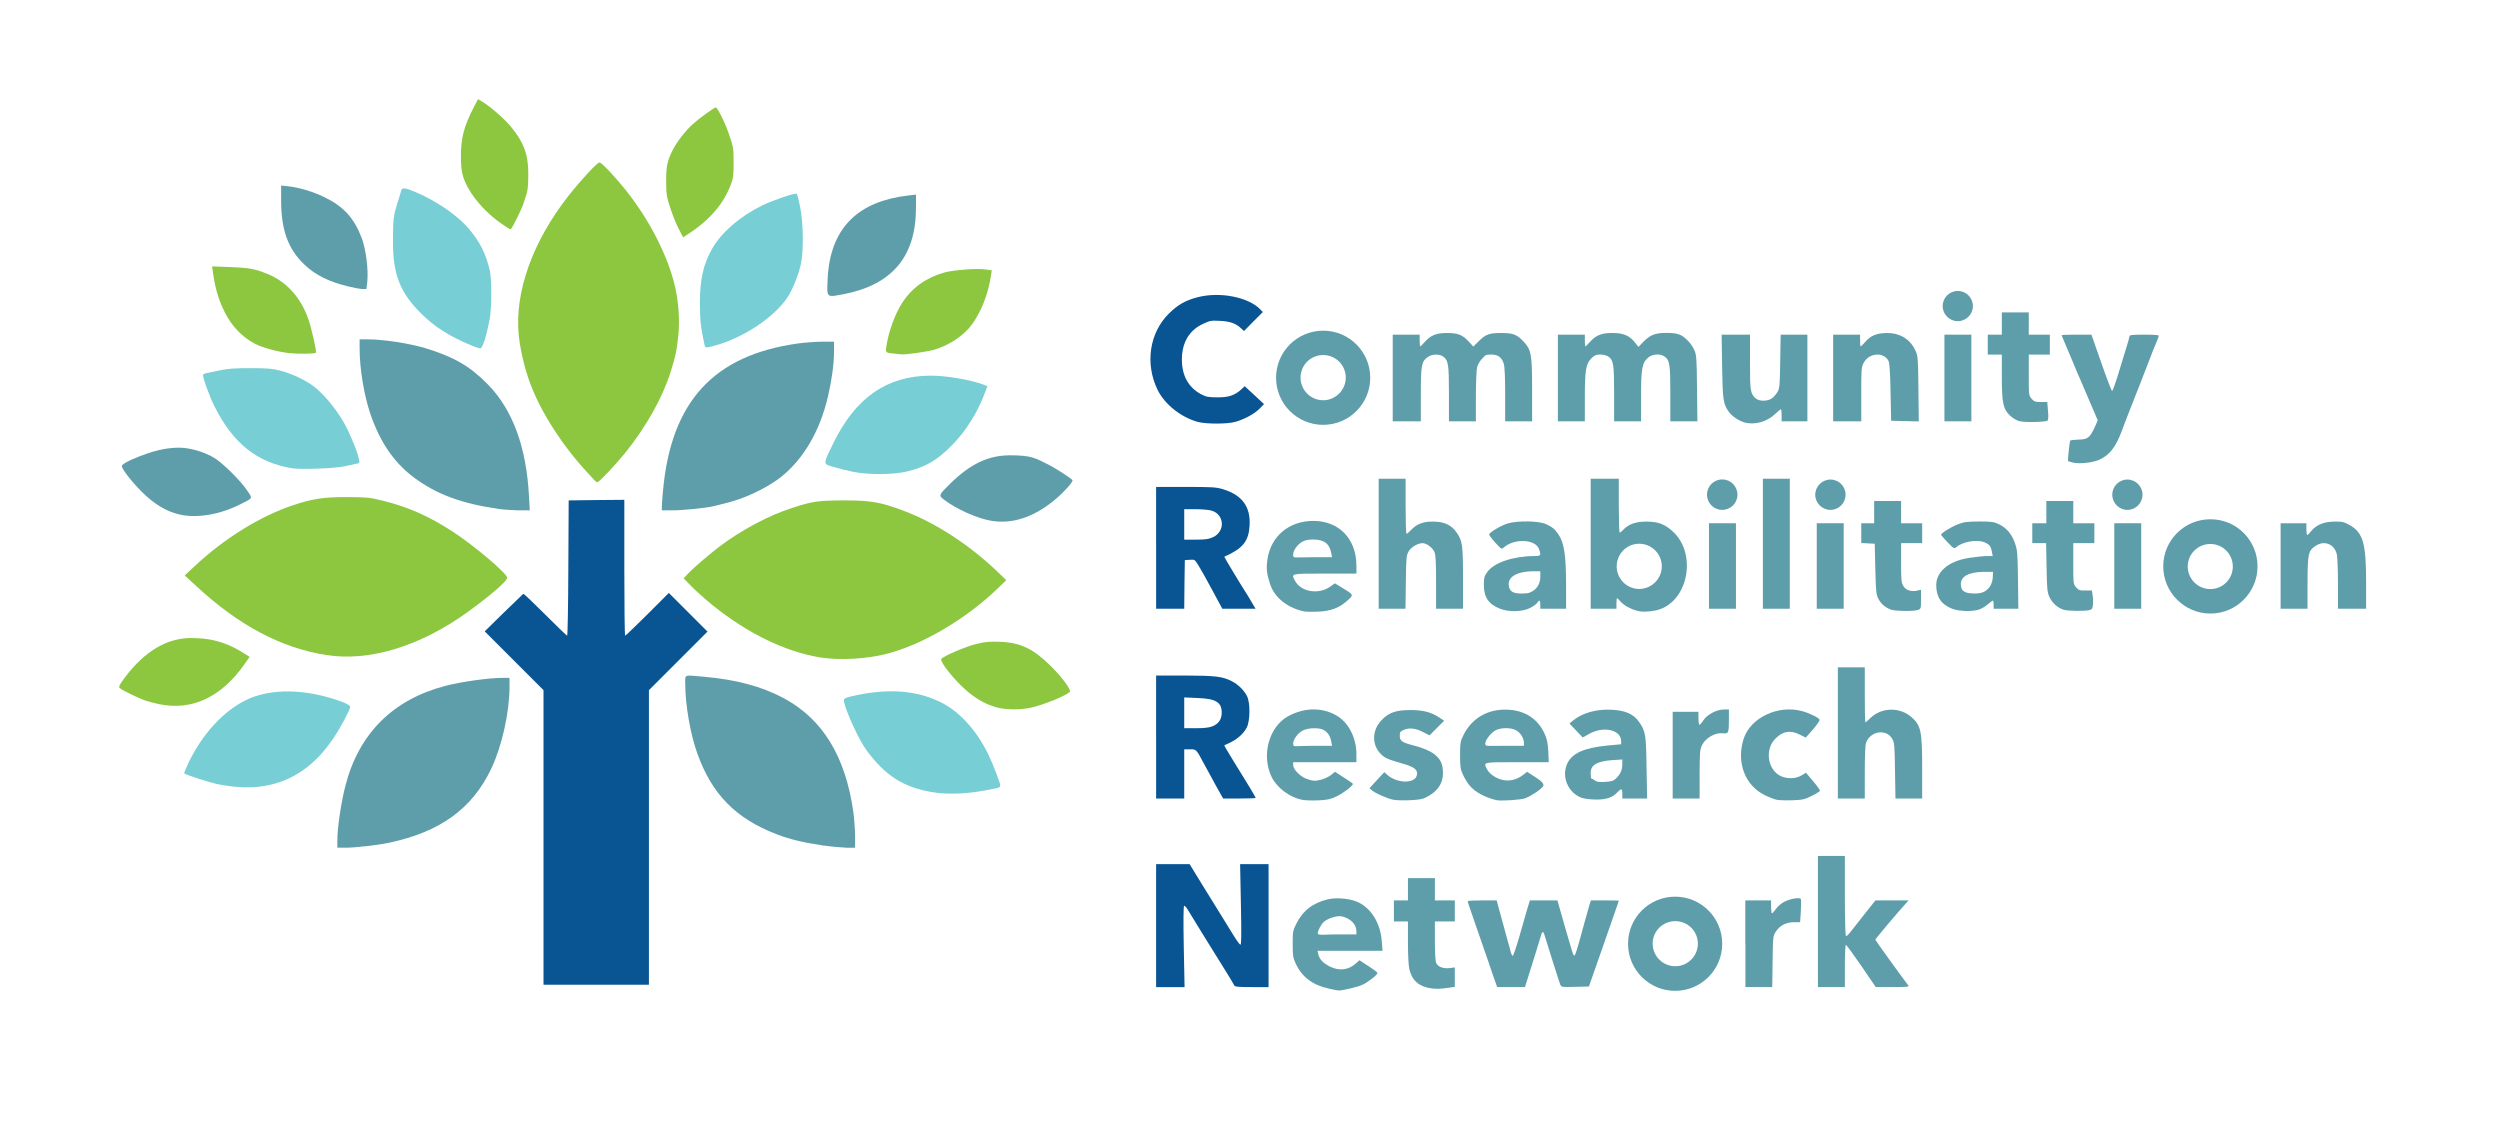 <?xml version="1.0" encoding="UTF-8"?> <svg xmlns="http://www.w3.org/2000/svg" id="Layer_1" data-name="Layer 1" version="1.1" viewBox="0 0 2134.3 968.1"><defs><style> .cls-1 { fill: #8cc73f; } .cls-1, .cls-2, .cls-3, .cls-4 { stroke-width: 0px; } .cls-2 { fill: #5e9eaa; } .cls-3 { fill: #095594; } .cls-4 { fill: #77ced5; } </style></defs><g><path class="cls-3" d="M987,790.2v-52.5h28.6l9.9,16.2c5.5,8.9,12.5,20.3,15.6,25.2,3,5,8,13.1,11.1,18,3,5,6,9.2,6.7,9.4.9.3,1-7.2.5-34.2l-.7-34.6h24.3v105h-14.4c-11.5,0-14.5-.3-14.9-1.4-.5-1.4-8.3-14-27.7-45.1-4.8-7.7-9.9-16.1-11.5-18.8-1.5-2.6-3.1-4.4-3.6-4.1-.6.4-.7,13.5-.3,35l.7,34.4h-24.3v-52.5h0Z"></path><path class="cls-3" d="M464,715v-125.8l-25.1-25.1-25.1-25.1,16.2-15.9c8.9-8.7,16.5-16,16.8-16.2.4-.1,8.8,7.9,18.7,17.8,9.9,9.9,18.3,18,18.7,18s.9-26,1-57.7l.3-57.8,23.8-.3,23.7-.2v58c0,31.9.3,58,.7,58s9-8.2,19-18.2l18.3-18.3,16.5,16.5,16.5,16.5-25,25-25,25v251.5h-90v-125.7Z"></path><path class="cls-3" d="M987,629.2v-52.5h24.8c26.1.1,31.9.8,39.9,4.9,5.3,2.7,10.4,7.7,12.9,12.7,2.9,5.8,2.7,21.3-.3,27-2.7,5-8,9.8-14.2,12.7-2.5,1.2-4.7,2.2-4.9,2.3s3.4,6.2,7.9,13.5c4.5,7.4,10.6,17.3,13.6,22.1,2.9,4.8,5.3,9,5.3,9.3s-6.3.5-13.9.5h-13.9l-6-10.7c-3.3-6-7.6-13.9-9.7-17.8-7.5-14-7.1-13.5-12.6-13.5h-4.9v42h-24v-52.5h0ZM1035,620.1c5.3-2.1,8-6,8-11.6,0-9-4.8-12-20.7-12.6l-11.3-.5v26.3h10c6.8,0,11.2-.5,14-1.6h0Z"></path><path class="cls-3" d="M987,467.7v-52h25.4c22.5,0,26.1.2,31.8,2,16.3,5,23.5,14.9,22.6,30.9-.8,13.6-5.7,19.6-21.6,26.7-.2.1,12.2,20.9,18.3,30.4,1.6,2.5,4.1,6.6,5.6,9.3l2.8,4.7h-28.4l-9-16.7c-4.9-9.1-10.2-18.6-11.8-21-2.6-4.2-2.9-4.4-7-4.1l-4.2.3-.3,20.8-.2,20.7h-24v-52h0ZM1035.6,458.6c11-5.2,9.6-20.2-2.1-22.9-2.2-.5-8.2-1-13.2-1h-9.3v26h10c8.1,0,10.9-.4,14.6-2.1Z"></path><path class="cls-3" d="M1022.6,360.2c-14.5-4-28.4-15.1-34.4-27.5-10.8-22.3-6.9-48.6,9.7-65,7.8-7.7,14.2-11.3,24.7-14,19-4.9,43.5,0,53.5,10.6l2,2.1-8.1,8.1-8,8.1-2.6-2.4c-4.5-4.2-9.4-5.9-18.1-6.3-7.4-.4-8.6-.1-14.7,2.8-11.5,5.5-17.6,15.9-17.6,30.3s6.2,24.1,16.3,29.5c4.6,2.4,6.3,2.7,14.7,2.7s14-1.4,20.1-7.1l2.5-2.4,8.3,7.6,8.2,7.7-3.7,3.8c-4.4,4.5-12.7,9-20.6,11.3-6.9,2-25.1,2-32.2.1h0Z"></path></g><g><path class="cls-1" d="M850.5,603.8c-11-3.1-20.2-8.9-30.1-18.6-9.6-9.5-18-20.8-16.8-22.6,1.4-2.3,21.2-10.8,30.1-12.9,7.5-1.8,11.3-2.1,20-1.8,17.7.7,28.6,6,43.9,21.2,9.3,9.3,17.3,20.2,15.7,21.6-3.9,3.6-23,11.3-33.4,13.5-9.2,2-21.9,1.8-29.4-.4Z"></path><path class="cls-1" d="M136,601.2c-3.6-.7-8.7-2.1-11.5-3-6.5-2.2-21.1-9.3-22.5-11-.8-1,.4-3.3,4.9-9.2,16.6-22,35.6-33.3,56.2-33.3s33.1,5.4,45.9,13.5l4.1,2.6-4.2,6c-19.9,28.4-44.8,40.1-72.9,34.4Z"></path><path class="cls-1" d="M699.8,561.2c-30.1-5.1-61.8-20.6-91.8-44.8-5.8-4.7-13.6-11.7-17.5-15.6l-6.9-7.1,4.4-4.6c5-5.2,18.7-16.8,27-23.1,18.5-13.8,41.3-25.9,61-32.3,17.4-5.7,22.6-6.4,44-6.5,23.7,0,31.7,1.4,52.1,9.1,26.9,10.2,55.9,29.1,79.9,52.2l7.1,6.8-7.8,7.5c-27.4,26.2-63.8,47.5-94.3,55.4-17.4,4.5-40.8,5.7-57.2,3Z"></path><path class="cls-1" d="M278.4,559.2c-38.2-6-74.7-25.3-110.8-58.8l-9.9-9.1,8.4-7.9c25.6-23.9,55.8-42.6,84.1-52.1,16.7-5.5,26-7,45.8-6.9,16.6,0,19.6.3,29.4,2.7,22.7,5.5,40.6,13.4,61.6,27.1,17.8,11.6,46,35.5,46,39s-19.7,19.2-33.6,29.2c-40.9,29.5-84,42.6-121,36.8h0Z"></path><path class="cls-1" d="M502,404c-21.4-22.9-39.5-50.9-48.9-75.4-4.8-12.5-8.8-28.9-10.2-42.1-3.8-36.6,11.6-80.1,42.4-119.3,11-13.9,24.5-28.5,26.5-28.5s13.8,12.9,22.1,23.2c20.5,25.6,36.5,56.8,42.5,83.3,3,12.8,4,28.7,2.7,41.2-1.5,13.8-2.2,17.1-6.8,31.8-6.7,21.2-20.5,45.8-37.8,67.5-8,10-23,26-24.5,26s-4-3.5-8-7.7h0Z"></path><path class="cls-1" d="M247.5,301.5c-9.7-.9-23.6-4.7-30-8.1-11.1-5.9-19.7-15-25.8-27.2-5.2-10.3-8.1-20.4-10.1-34.9l-.5-3.9,15.7.6c16.1.6,20.9,1.5,31.9,6,16.2,6.6,28.6,20.6,34.9,39.5,2.4,7.1,6.9,27.1,6.2,27.6-1.1,1-14.6,1.2-22.3.4h0Z"></path><path class="cls-1" d="M764.5,302c-8.4-.7-8.6-.9-7.9-5.6,1.8-12.8,7.4-28.3,13.6-37.8,8.2-12.8,20.3-21.5,35.8-25.9,8.2-2.3,28.5-3.8,36.1-2.6l4.6.7-.8,5.2c-2.3,14.7-7.8,29.1-15.4,40-6.9,10-19.6,18.6-33,22.6-5.8,1.7-26.1,4.5-28.4,3.9-.3-.1-2.4-.3-4.6-.5h0Z"></path><path class="cls-1" d="M579.6,195.7c-2-3.8-5.3-11.7-7.2-17.7-3.3-9.9-3.6-11.8-3.7-22.8-.1-12.8.9-17.9,5.6-27.1,3.5-7,10.9-16.5,17-22,5.5-5,18.5-14.4,19.8-14.4s8,13,11.5,23.6c3.5,10.2,3.7,11.7,3.7,23.4s-.3,13.3-2.5,19.2c-6.2,16.4-18.4,30.5-36.5,42l-4.1,2.7-3.6-6.9h0Z"></path><path class="cls-1" d="M428.9,191.5c-11.7-7.8-23.2-20-29.1-30.8-5.1-9.2-6.3-14.7-6.3-27.5.1-16.1,2.6-25.4,11.3-42.3l3.3-6.3,3,1.8c6.8,4,19,14.5,24.7,21.3,11.1,13.2,15.2,24,15.2,40.2s-.9,15.5-4.1,25.8c-1.6,5.1-10,22-10.9,22s-3.6-1.9-7.1-4.2Z"></path></g><g><path class="cls-2" d="M1134.5,844c-13.7-2.9-23-9.9-28.3-21.3-2.3-4.8-2.6-6.9-2.6-16.5,0-10.5,0-11.4,3.1-17.6,5.6-11.2,14.2-17.9,27.2-20.9,6.6-1.5,16.8-.8,23.5,1.7,12.2,4.5,20.9,17.7,22.2,33.6l.7,8.7h-55.5l.6,2.8c1.1,4.5,3.9,7.5,9.6,10.5,8,4.1,16,3.3,22.3-2.3l3.3-2.9,7.7,5c4.2,2.7,7.7,5.3,7.7,5.8,0,1.6-7.9,7.8-12.8,10.1-4,1.9-17.5,5.1-20.5,4.9-.7,0-4.3-.7-8.2-1.6h0ZM1158,795c0-5.9-5.2-11.1-12.6-12.7-3.8-.8-11.9,1.7-15.3,4.8-2.2,2-5.1,7.4-5.1,9.6s5.8,1,16.5,1h16.5v-2.7h0Z"></path><path class="cls-2" d="M1470.3,805.7c0,22.2-18,40.2-40.2,40.2s-40.2-18-40.2-40.2,18-40.2,40.2-40.2,40.2,18,40.2,40.2ZM1449.5,805.6c0-10.6-8.6-19.2-19.3-19.2s-19.3,8.6-19.3,19.2,8.7,19.3,19.3,19.3,19.3-8.6,19.3-19.3Z"></path><path class="cls-2" d="M1221.4,843.7c-10.1-1.5-15.9-6.7-18.2-16.2-.7-2.7-1.2-12.3-1.2-22.7v-18.1h-12v-18h12v-19h23v19h17v18h-17v16.5c0,10.1.4,17.4,1.1,18.9,1.5,3.3,5.9,5,11.4,4.4l4.5-.6v16.6l-4,.6c-8.4,1.2-11.7,1.4-16.6.6h0Z"></path><path class="cls-2" d="M1277.2,840c-.6-1.6-2.2-6.2-3.6-10.3s-4-12-6-17.5c-10.7-30.7-14.6-42.1-14.6-42.7s5.6-.8,12.4-.8h12.4l1.1,4.3c.7,2.3,2.2,8.3,3.6,13.2,1.3,5,3.3,12.4,4.5,16.5s2.5,8.8,2.8,10.3c.4,1.5,1.1,2.9,1.6,3,.6,0,3.1-7.4,5.8-16.8,2.6-9.3,5.7-20,6.8-23.7l2.1-6.8h23.5l5.2,18.3c8.2,28.3,8.3,28.7,9.2,28.7s2-3.4,8.4-27c2.1-7.4,4.2-15,4.7-16.7l1.1-3.3h11.9c6.5,0,11.9,0,11.9.3s-2.3,6.8-5.1,14.8c-2.8,7.9-6.6,18.9-8.5,24.4s-5.4,15.4-7.7,22l-4.2,12-11.8.3c-11.4.3-11.7.2-12.7-2-.8-1.9-11.4-35.4-13.5-42.5-.9-3.1-2.1-2.9-2.9.5-.4,1.5-2.2,7.4-4,13.2s-4.7,15.1-6.5,20.8l-3.2,10.2h-23.7l-1-2.7h0Z"></path><path class="cls-2" d="M1490,805.7v-37h22v5.5c0,3,.3,5.5.8,5.5s1.9-1.8,3.5-3.9c1.5-2.2,4.7-4.9,7.3-6.1,5.1-2.5,12.8-3.8,13.8-2.2.3.5.3,5.2,0,10.4l-.6,9.4h-5.1c-6.7,0-12.1,2.7-15.4,7.7-2.7,4-2.7,4.1-3,25.9l-.3,21.8h-22.9v-37h0Z"></path><path class="cls-2" d="M1552,786.7v-56h23v33.9c0,18.8.4,34.2.9,34.5s2.1-1.1,3.7-3.2c1.5-2,7-9,12.1-15.4l9.4-11.8h28.3l-2.5,2.8c-6.4,6.9-25.9,30.1-25.9,30.7s23.1,32.5,28.3,39.3c.7.9-2.1,1.2-13.5,1.2h-14.4l-12.3-18c-6.8-9.9-12.7-18-13.2-18s-.9,8.1-.9,18v18h-23v-56h0Z"></path><path class="cls-2" d="M288,717.5c0-11.1,3.2-32.4,6.9-46.8,11.5-44.5,40.5-73.4,85.1-85.1,13.7-3.6,37.2-6.9,49.3-6.9h5.7v7.3c0,21.9-6.4,50.8-15.5,70-16.2,34.4-43.8,54.4-88,63.6-8.9,1.9-28.4,4.1-36.1,4.1h-7.4v-6.2h0Z"></path><path class="cls-2" d="M701.9,721.7c-16-2.4-28.2-5.3-38.9-9.5-34.9-13.4-55.3-34.2-67.7-69-5.9-16.3-10.2-41.2-10.3-58.7,0-9.1-1.7-8.3,15.5-6.8,27.8,2.4,50,8.4,68.5,18.3,33.4,17.9,52.8,49.8,59.5,97.1.8,6,1.5,15.4,1.5,20.8v9.8h-7.7c-4.3-.2-13.5-1-20.4-2h0Z"></path><path class="cls-2" d="M1111.1,682.7c-10.4-2.2-21-10.3-25.4-19.2-9.1-18.6-2.4-43.1,14.1-52.1,14.2-7.7,30-7.7,42.4.2,9.5,6,15.8,18.9,15.8,32.1v7h-54v2.3c0,4.1,6.4,10.4,12.5,12.3,4.7,1.5,6.2,1.6,10.7.5,2.9-.6,6.9-2.5,8.9-4l3.6-2.9,7.6,4.9c4.2,2.7,7.7,5.1,7.7,5.4,0,1.7-8.5,8.2-14,10.7-5.4,2.5-7.9,3.1-16,3.4-5.2.2-11.5,0-13.9-.6h0ZM1136.5,633.1c-.8-4.8-3.1-8.1-6.6-10-4.1-2.1-13.2-1.8-17.8.6-4,2-8.1,7.6-8.1,11.1s.8,1.9,16.6,1.9h16.6l-.7-3.6h0Z"></path><path class="cls-2" d="M1189.2,682.7c-5.1-1.1-14.3-5.1-17.7-7.8l-2.4-1.9,6.3-6.9,6.4-6.9,2.3,2.1c8,7.3,22.9,8,25.3,1.2,1.6-4.5-1.2-7.4-9.7-9.9-15.4-4.5-17.2-5.3-20.8-8.8-7.8-7.8-7.7-20,.2-28.6,6.3-6.8,12.3-9,24.9-9,11.4,0,18.2,1.9,25.3,6.7l3.6,2.4-6.3,6.3-6.2,6.2-5.1-2.6c-6.6-3.5-11.9-4.1-16.6-2.2-3.3,1.4-3.7,2-3.7,5.1,0,4.4,2,5.8,11,8.1,16.2,4,24.2,9.9,25.5,18.9,1.9,12.4-3.3,20.9-16,26.5-3.7,1.6-20.5,2.3-26.3,1.1h0Z"></path><path class="cls-2" d="M1277.5,683.1c-10-2.4-18.1-6.8-22.9-12.5-1.6-1.9-4.1-5.9-5.5-8.9-2.3-4.9-2.6-6.7-2.6-17s.2-11.9,3-17.4c7.4-14.6,21.3-22.4,38.2-21.4,14.6.8,25.3,8,31,20.6,2,4.4,2.7,7.8,3.1,15l.4,9.2h-27.1c-29.8,0-28.8-.2-25.6,6,2.1,4,7.2,7.6,12.8,9,6,1.6,12.7,0,17.8-4l3.6-2.8,7.6,4.9q7.7,4.9,6.1,7.4c-1.8,2.8-10.2,8.4-15.4,10.3-3.6,1.4-20.9,2.5-24.5,1.6h0ZM1301,634.2c0-3.9-2.7-8.3-6.3-10.5-4.7-2.9-14.3-2.7-18.8.3-3.9,2.6-7.9,8.1-7.9,10.8s1.1,1.9,16.5,1.9h16.5v-2.5h0Z"></path><path class="cls-2" d="M1516.8,682.8c-2-.4-6.6-2.2-10.2-4-17-8.3-24.4-28.2-18-48.1,5.8-18,29.4-29.2,49.9-23.6,6.3,1.7,14.3,5.6,14.9,7.3.3.7-2.2,4.4-5.6,8.3-3.3,3.8-6.1,7-6.2,7s-2.3-1.1-5-2.5c-8.1-4.1-14.3-3.1-20.7,3.2-8.7,8.3-7.5,24.2,2.3,31,5.5,3.7,14.4,4,19.9.5l3.7-2.2,6.1,7.2c3.4,4,6,7.7,5.8,8.3-.2.5-3.3,2.5-7,4.3-6,3-7.8,3.4-16.5,3.7-5.3.2-11.4,0-13.4-.4h0Z"></path><path class="cls-2" d="M1350.3,681.1c-11.5-4.1-17.4-17.9-12.4-29,4.1-9,14.2-13.6,34.1-15.6l12-1.1v-2.7c0-9.7-15.2-13.1-27.4-6.1l-5.4,3-5.7-6-5.6-5.9,2.8-2.4c7.8-6.5,19.8-10,32.8-9.4,11.9.5,19,3.6,23.7,10.3,5.6,8,6.1,10.5,6.5,39.3l.5,26.2h-21.2v-4c0-4.7-.8-4.9-4.1-1.4-4.1,4.5-9.5,6.4-18.4,6.3-4.4,0-9.9-.7-12.2-1.5h0ZM1379.5,664.7c3.8-3.6,5.5-7.3,5.5-12.1v-4.2l-8.2.5c-13.2.9-18.8,4.1-18.8,10.8s.6,4.3,2.8,6c2.3,1.9,3.7,2.1,9.4,1.8,5.4-.3,7.2-.8,9.3-2.8h0Z"></path><path class="cls-2" d="M1428,644.7v-37h22v5.5c0,3,.4,5.5.9,5.5s2-1.7,3.4-3.9c3.2-4.8,11.3-9.1,17.4-9.1h4.3v8.3c0,12-.3,12.5-5.3,12-6.3-.7-14.3,3.8-17.4,9.7-2.1,4.3-2.2,5.6-2.3,25.3v20.7h-23v-37Z"></path><path class="cls-2" d="M1569,625.7v-56h23v23.5c0,12.9.2,23.5.5,23.5s2.1-1.5,3.9-3.3c9.6-9.7,25.6-10.1,35.8-.9,7.8,7,8.8,12,8.8,43.5v25.7h-22.8l-.4-23.7c-.3-21.9-.5-24.1-2.4-27.3-5.1-8.7-18.5-6.7-22.3,3.3-.7,1.7-1.1,11.8-1.1,25.3v22.4h-23v-56Z"></path><path class="cls-2" d="M1114,522.1c-14.5-2.8-25.8-11.7-29.7-23.4-2.9-8.8-3.4-13.3-2.3-20.9,2.8-19.9,18.3-33,39-33.1,22.1-.1,37,15.3,37,38.3v6.7h-27c-29.7,0-28.7-.2-25.5,6,5,9.6,20.1,12.2,30,5.2l4.1-2.9,6.4,3.9c10,6.1,9.9,5.8,4,11.1-6.7,6-14.1,8.8-25,9.2-4.7.2-9.6.1-11-.1h0ZM1136.5,472.1c-1.5-8.1-6.3-11.6-15.7-11.5-4.3,0-6.9.6-9.5,2.2-4,2.5-7.3,7.3-7.3,10.7s0,2.2,16.6,2.2h16.6l-.7-3.6h0Z"></path><path class="cls-2" d="M1400.5,522c-5.6-.7-13.5-4.5-16.5-7.9-1.6-1.9-3.2-3.4-3.5-3.4s-.5,2-.5,4.5v4.5h-22v-111h24v23c0,12.7.3,23,.8,23s1.7-1.1,3-2.4c4.6-4.9,10.9-7.1,20.2-7,10.3.1,16.1,2.5,23.2,9.5,18.9,18.8,12.2,56.4-11.7,65.2-4.4,1.7-12.4,2.6-17,2ZM1418.7,483.5c0-10.6-8.6-19.3-19.3-19.3s-19.2,8.7-19.2,19.3,8.6,19.3,19.2,19.3,19.3-8.7,19.3-19.3Z"></path><path class="cls-2" d="M1927.3,483.5c0,22.2-18,40.3-40.2,40.3s-40.3-18.1-40.3-40.3,18-40.2,40.3-40.2,40.2,18,40.2,40.2ZM1906.2,483.6c0-10.6-8.6-19.2-19.2-19.2s-19.3,8.6-19.3,19.2,8.6,19.3,19.3,19.3,19.2-8.6,19.2-19.3Z"></path><path class="cls-2" d="M1280.6,519.7c-9.7-3.8-13.8-9.8-13.8-20.2,0-6.1.3-7.5,2.9-11.1,5.5-8,22.1-13.6,40.1-13.7,5.7,0,6-.4,4.1-5.9-3-8.6-21.2-9.4-30.2-1.3-1.7,1.6-2.1,1.3-7.2-4.3-3-3.3-5.3-6.4-5.2-7,.6-1.9,9.8-7.4,15.5-9.2,8.5-2.7,27-2.4,33.2.5,5.5,2.6,6.8,3.7,10.1,8.2,5.2,7.2,6.9,17.9,6.9,44.3v19.7h-22v-3.5c0-4-.9-4.4-2.8-1.4-.7,1.1-3.6,3.1-6.5,4.5-6.7,3.1-17.8,3.3-25.1.4ZM1307.6,505.1c4.6-2.2,7.4-7,7.4-12.8v-4.6h-6.3c-12.4,0-20.7,4.3-20.7,10.7s3.6,8.3,10.6,8.3,7.1-.7,9-1.6Z"></path><path class="cls-2" d="M1614.5,520.5c-4.9-1.8-8.4-4.7-10.8-9.1-2-3.9-2.2-5.9-2.7-25.7l-.5-21.5-5.7-.3-5.8-.3v-16.9h11v-19h23v19h18v17h-18v16.8c0,14.8.2,17.1,2,19.9,2.1,3.5,6.6,5,11.9,3.8l3.1-.7v8.1c0,7.8,0,8.2-2.6,9.1-3.3,1.3-19.1,1.1-22.9-.2h0Z"></path><path class="cls-2" d="M1666.6,519.7c-9.3-3.6-13.6-10-13.6-20.2s8.7-20.3,28.6-23.3c5.4-.8,12.1-1.5,14.8-1.5h4.8l-.7-3.7c-.8-4.7-2.1-6.2-6.2-8-6.6-2.7-19-.6-24.4,4.3-1.5,1.3-2.2.9-7-4.1-3-3.1-5.5-6-5.7-6.5-.5-1.3,7.6-6.4,14.3-9.1,5.1-2,7.8-2.3,18-2.4,10.1,0,12.7.3,16.5,2.1,6.9,3.2,11.3,8.3,14.1,16.1,2.2,6.3,2.4,8.5,2.7,31.6l.3,24.7h-21.1v-3.5c0-1.9-.3-3.5-.6-3.5s-2.3,1.5-4.5,3.3c-2.1,1.9-5.6,3.9-7.8,4.5-5.9,1.8-16.8,1.4-22.5-.8h0ZM1694.7,504.7c4-2.4,6.4-6.9,6.6-12.3l.2-4.2h-8.5c-12.5.3-19,3.9-19,10.5s4.1,7.9,12,8c3.7,0,6.5-.6,8.7-2h0Z"></path><path class="cls-2" d="M1761.5,520.5c-5.1-1.8-9.6-5.9-11.8-10.7-1.9-4.1-2.2-7-2.5-25.3l-.4-20.8h-11.8v-17h12v-19h23v19h18v17h-18v17.4c0,17,0,17.6,2.4,20.3,2.1,2.5,3.1,2.8,8,2.7h5.5l.6,4c.4,2.3.5,5.9.3,8.1-.2,3.2-.8,4-2.8,4.6-3.9,1.1-19.2.9-22.5-.3h0Z"></path><path class="cls-2" d="M1177,464.2v-55.5h23v23.5c0,12.9.3,23.5.8,23.5s2-1.4,3.6-3c5-5.3,10.2-7.4,18.6-7.4,9.6-.1,15.9,2.7,20.4,9.1,5.1,7.4,5.6,10.3,5.6,39.1v26.2h-23v-22.5c0-17.4-.3-23.4-1.4-26-1.6-3.7-6.7-7.5-10.2-7.5s-9.2,2.9-11.6,6.7c-2.2,3.7-2.3,4.7-2.6,26.6l-.3,22.7h-22.9v-55.5h0Z"></path><path class="cls-2" d="M1459,483.2v-36.5h23v73h-23v-36.5Z"></path><path class="cls-2" d="M1505,464.2v-55.5h23v111h-23v-55.5Z"></path><path class="cls-2" d="M1551,483.2v-36.5h23v73h-23v-36.5Z"></path><path class="cls-2" d="M1805,483.2v-36.5h23v73h-23v-36.5Z"></path><path class="cls-2" d="M1947,483.2v-36.5h22v5c0,2.8.3,5,.8,5s1.9-1.5,3.4-3.4c4.2-5.2,10.9-8,19.8-8,6.6-.1,8.2.3,13,3,11.4,6.5,14,15.4,14,49v22.4h-24v-20.7c0-11.5-.5-22.8-.9-25.3-1.8-9-10.6-12.8-18.2-7.7-6.3,4.2-6.8,6.5-6.9,31.5v22.2h-23v-36.5h0Z"></path><path class="cls-2" d="M846.8,444.7c-12.1-1.9-30.6-10.1-41-18.2-4.6-3.6-4.5-3.8,5.4-13.6,17.2-16.9,32.6-24.2,51.2-24.2s21.5,2.4,33.7,8.5c5.8,3,18.6,11.3,19.5,12.7.9,1.3-8.3,11.4-16.3,17.8-17.4,14-34.9,19.7-52.5,17h0Z"></path><path class="cls-2" d="M152.7,439.1c-11-2.6-21.3-8.9-31.8-19.4-8.6-8.6-16.9-19.3-16.9-21.8s14.5-8.4,22.5-11c12-4.1,24.2-5.6,33-4.2,8.7,1.4,16.4,4.1,23.4,8.2,7,4.2,22.5,19.4,28,27.7,4.9,7.2,5.3,6.3-4.9,11.5-18,9.3-38.2,12.7-53.3,9h0Z"></path><path class="cls-2" d="M426.5,434.6c-32.5-4.6-54-12.6-73.6-27.3-16.8-12.7-28.7-30.3-36.8-54.2-5.5-16.5-9.1-38.6-9.1-56v-7.4h6.8c13.5,0,35.4,3.4,49.2,7.5,24.4,7.4,38.3,15.4,53.5,31,21.2,21.6,32.9,53.5,35.1,95.3l.7,12.2h-9.9c-5.5-.2-12.6-.6-15.9-1.1h0Z"></path><path class="cls-2" d="M565,433c0-1.6.4-7.7,1-13.8,6.8-76.3,43.2-116,115.4-126,6-.8,15.4-1.5,20.8-1.5h9.8v9.1c0,9.9-2,24.4-5.2,37.9-7,29.8-21.2,53.9-40.8,69.1-8.6,6.7-22.6,14-34.9,18.3-6.4,2.2-10.1,3.2-22.6,6.2-6,1.4-26.2,3.4-34.2,3.4h-9.3v-2.7h0Z"></path><path class="cls-2" d="M1483.3,422.3c0,7.2-5.8,13-13,13s-13-5.8-13-13,5.8-13,13-13,13,5.8,13,13Z"></path><path class="cls-2" d="M1575.6,422.4c0,7.1-5.8,12.9-12.9,12.9s-13-5.8-13-12.9,5.8-13,13-13,12.9,5.8,12.9,13Z"></path><path class="cls-2" d="M1829.1,422.3c0,7.2-5.8,13-12.9,13s-12.9-5.8-12.9-13,5.8-12.9,12.9-12.9,12.9,5.8,12.9,12.9Z"></path><path class="cls-2" d="M1769.2,394.8c-1.8-.5-3.5-1-3.7-1.2-.3-.4,1.2-15.3,1.8-17.3.2-.5,3.3-.9,6.9-1,8-.1,9.9-1.5,13.9-10.2l2.8-6.2-6.5-15.2c-3.6-8.4-7.3-17.1-8.3-19.4-1.1-2.3-3.9-9-6.4-15.1-2.5-6-5.7-13.6-7.1-16.8s-2.6-6-2.6-6.2c0-.3,5.7-.5,12.8-.5h12.7l8.4,24c4.6,13.2,8.7,24,9.2,24s2.2-4.6,4-10.2c1.7-5.7,4.9-15.9,7-22.8,2.2-6.8,3.9-13,3.9-13.7,0-1,3-1.3,12.5-1.3s12.5.4,12.5.9-.9,3.1-2.1,5.8c-1.2,2.6-3.8,9.3-5.9,14.8-4.3,11.2-11.2,28.9-17.2,44-2.2,5.5-4.8,12.5-5.9,15.5-5.5,14.8-10.6,21.6-19.5,25.7-5.9,2.7-17.4,3.9-23.2,2.4h0Z"></path><path class="cls-2" d="M1169.8,322.5c0,22.2-18,40.2-40.2,40.2s-40.2-18-40.2-40.2,18-40.2,40.2-40.2,40.2,18,40.2,40.2ZM1148.9,322.4c0-10.7-8.6-19.3-19.3-19.3s-19.3,8.6-19.3,19.3,8.7,19.3,19.3,19.3,19.3-8.7,19.3-19.3Z"></path><path class="cls-2" d="M1489.1,360.6c-4.7-1.4-10.5-5.3-13-8.8-5-6.9-5.4-9.9-5.9-38.8l-.4-27.3h24.2v23.5c0,24.9.3,26.7,4.9,30.9,2.9,2.7,10.3,2.6,13.9-.1,1.5-1.1,3.6-3.5,4.7-5.4,1.8-3.1,2-5.6,2.3-26.1l.4-22.8h22.8v74h-22v-4.8c0-2.7-.2-5.1-.5-5.4s-2.4,1.4-4.8,3.7c-7,6.9-17.7,9.9-26.6,7.4h0Z"></path><path class="cls-2" d="M1723.7,359.5c-2.1-.6-5.6-2.7-7.7-4.7-5.9-5.6-7-10.8-7-33.3v-18.8h-12v-17h12v-19h23v19h18v17h-18v17.4c0,17,0,17.6,2.4,20.3,2.1,2.4,3.1,2.8,7.9,2.8h5.5l.6,7.4c.5,4.5.3,7.8-.3,8.4-1.4,1.4-19.8,1.8-24.4.5h0Z"></path><path class="cls-2" d="M1189,322.7v-37h23v5c0,2.8.2,5,.5,5s2-1.6,3.7-3.6c5.2-5.9,10.1-7.9,19.3-7.8,9.3,0,13,1.5,18.7,7.6l3.6,4,4.1-4.1c6.4-6.4,9.3-7.5,19.6-7.5s13.4,1.2,19.1,7.2c6.7,7.1,7.4,10.9,7.4,41.2v27h-23v-22.6c0-14.5-.4-24.1-1.2-26.6-1.6-5.3-4.9-7.8-10.5-7.8s-5.1.6-7.8,3.3c-1.8,1.8-3.8,5.1-4.4,7.2-.6,2.3-1.1,12.9-1.1,25.3v21.2h-23v-23.5c0-25.3-.5-28.7-5.1-31.9-3.3-2.3-9.5-2-13,.5-5.3,3.8-5.9,6.8-5.9,32v22.9h-24v-37h0Z"></path><path class="cls-2" d="M1330,322.7v-37h23v5c0,2.8.2,5,.5,5s2-1.6,3.7-3.6c5.2-5.9,10.1-7.9,19.3-7.8,9.4,0,14.5,2.1,19.3,8.1l3,3.8,4-4.2c6.1-6.2,10.2-7.8,20.2-7.8,9.4.1,12.6,1.2,18,6.7,1.8,1.7,4.2,5.2,5.4,7.7,1.9,4.3,2.1,6.5,2.4,32.9l.3,28.2h-23.1v-23.5c0-25.3-.5-28.7-5.1-31.9-3.6-2.5-10.2-2.1-13.7.9-5.3,4.4-6.2,9.3-6.2,33.2v21.3h-23v-23.5c0-25.3-.5-28.7-5.1-31.9-1.3-.9-4.3-1.6-6.7-1.6-3.6,0-5,.6-7.7,3.3-4.6,4.6-5.5,10.2-5.5,33.7v20h-23v-37h0Z"></path><path class="cls-2" d="M1565,322.7v-37h23v5c0,2.8.2,5,.5,5s2-1.6,3.7-3.6c5.1-5.8,10-7.8,19.3-7.8s18.8,4.3,23.7,14.9c2.2,4.8,2.3,6.2,2.6,32.8l.3,27.8-11.8-.3-11.8-.3-.5-24.5c-.3-17-.9-25.2-1.8-26.7-1.9-3.4-5.3-5.3-9.5-5.3s-8.8,2.1-11.5,6.8c-2.1,3.8-2.2,5-2.2,27.1v23.1h-24v-37h0Z"></path><path class="cls-2" d="M1660,322.7v-37h23v74h-23v-37Z"></path><path class="cls-2" d="M1684.3,261.3c0,7.1-5.8,12.9-12.9,12.9s-12.9-5.8-12.9-12.9,5.7-12.9,12.9-12.9,12.9,5.8,12.9,12.9Z"></path><path class="cls-2" d="M706.4,249.2c-.3-1.9,0-8.9.4-15.5,3.6-39.9,26.1-61.8,68.5-66.8l6.7-.8v11c0,41.9-20.2,66-62,74.1-11.7,2.3-12.8,2.1-13.6-2h0Z"></path><path class="cls-2" d="M298,244.7c-16.9-4-28.5-9.7-38-18.7-14-13.2-20-29.6-20-54.9v-12.7l5.8.6c9.4,1,21.1,4.5,30.7,9.1,16.7,8,25.7,17.8,32.3,35.1,3.7,9.7,5.9,27.9,4.7,37.9l-.7,5.6h-3.7c-2-.1-7-1-11.1-2Z"></path></g><g><path class="cls-4" d="M795.5,676.2c-24.2-4.1-39.7-14-55.6-35.5-6.2-8.3-17-31.4-19.3-41.3-.8-3.2.2-3.8,11.6-6.1,27.6-5.6,50.6-3.7,70.5,6,16.1,7.9,30.4,23.4,40.7,44,3.9,7.9,10.6,25.2,10.6,27.4s-4,2.3-12,3.9c-16,3.2-33.6,3.9-46.5,1.6Z"></path><path class="cls-4" d="M200.5,671.7c-4.4-.5-11.4-1.5-15.5-2.4-7-1.6-26.6-7.9-27.7-9-.3-.3,1.5-4.7,4-9.9,11.7-23.9,29.1-42.9,48.2-52.5,21.3-10.6,52-10.1,82.8,1.4,4.4,1.7,6.7,3.1,6.7,4.2s-2.5,6.3-5.6,12.1c-21.9,41.5-52.4,59.9-92.9,56.1h0Z"></path><path class="cls-4" d="M727.8,402.7c-4.8-1-12.2-2.8-16.3-4.1-9-2.6-9-1.8-.5-19.4,19.1-39.6,46-58.4,83.5-58.5,13.9,0,34.1,3.5,45.8,7.9l2.7,1.1-2.4,6.2c-6.1,16.4-16.1,32.3-27.8,44.1-12.6,12.8-21.8,18.3-37.6,22.3-12.1,3.1-33.7,3.2-47.4.4h0Z"></path><path class="cls-4" d="M249.5,399.8c-30-4.9-50.6-21.3-66.4-52.9-4.6-9.1-10.5-25.8-9.7-27.1.3-.5,1.8-1.1,3.3-1.4,1.6-.2,6.6-1.3,11.3-2.3,6.5-1.4,12.7-1.8,26-1.8s18.6.3,26,2.3c9.5,2.6,20.1,7.6,27.1,12.7,10.3,7.5,23.5,24.3,29.6,37.4,6.1,13.3,8.5,19.5,9.8,25.6.6,2.9.4,3.2-2.7,3.7-1.8.4-6.4,1.4-10.3,2.2-8.1,1.7-36.7,2.8-44,1.6h0Z"></path><path class="cls-4" d="M401,294.3c-17.8-7.5-29.8-15.2-40.8-26-18.3-17.8-24.7-33.6-24.7-61.1s.9-23.1,7.1-44.7c.7-2.4,2.9-2.3,10.5.8,19.2,7.8,38.4,21,48.5,33.6,8.5,10.4,13.2,20,16.5,33.8,1.8,7.1,1.7,32.3,0,41.5-2.9,15.2-6,24.9-8.1,25.2-.8.1-4.9-1.3-9-3.1h0Z"></path><path class="cls-4" d="M601.5,294.5c-3.3-15.2-3.9-20.5-4-35.3,0-20.7,2.9-33.6,10.6-47.1,8-13.9,24-27.7,42.8-36.8,9.5-4.6,28.2-10.9,29.3-9.8.5.5,1.8,5.5,2.9,11.3,2.8,13.7,3.1,37.7.5,49.2-2.1,9.4-7.1,21.6-11.6,28.3-11.5,16.8-36.7,33.6-60.8,40.5-8.5,2.4-9.1,2.4-9.7-.3h0Z"></path></g></svg> 